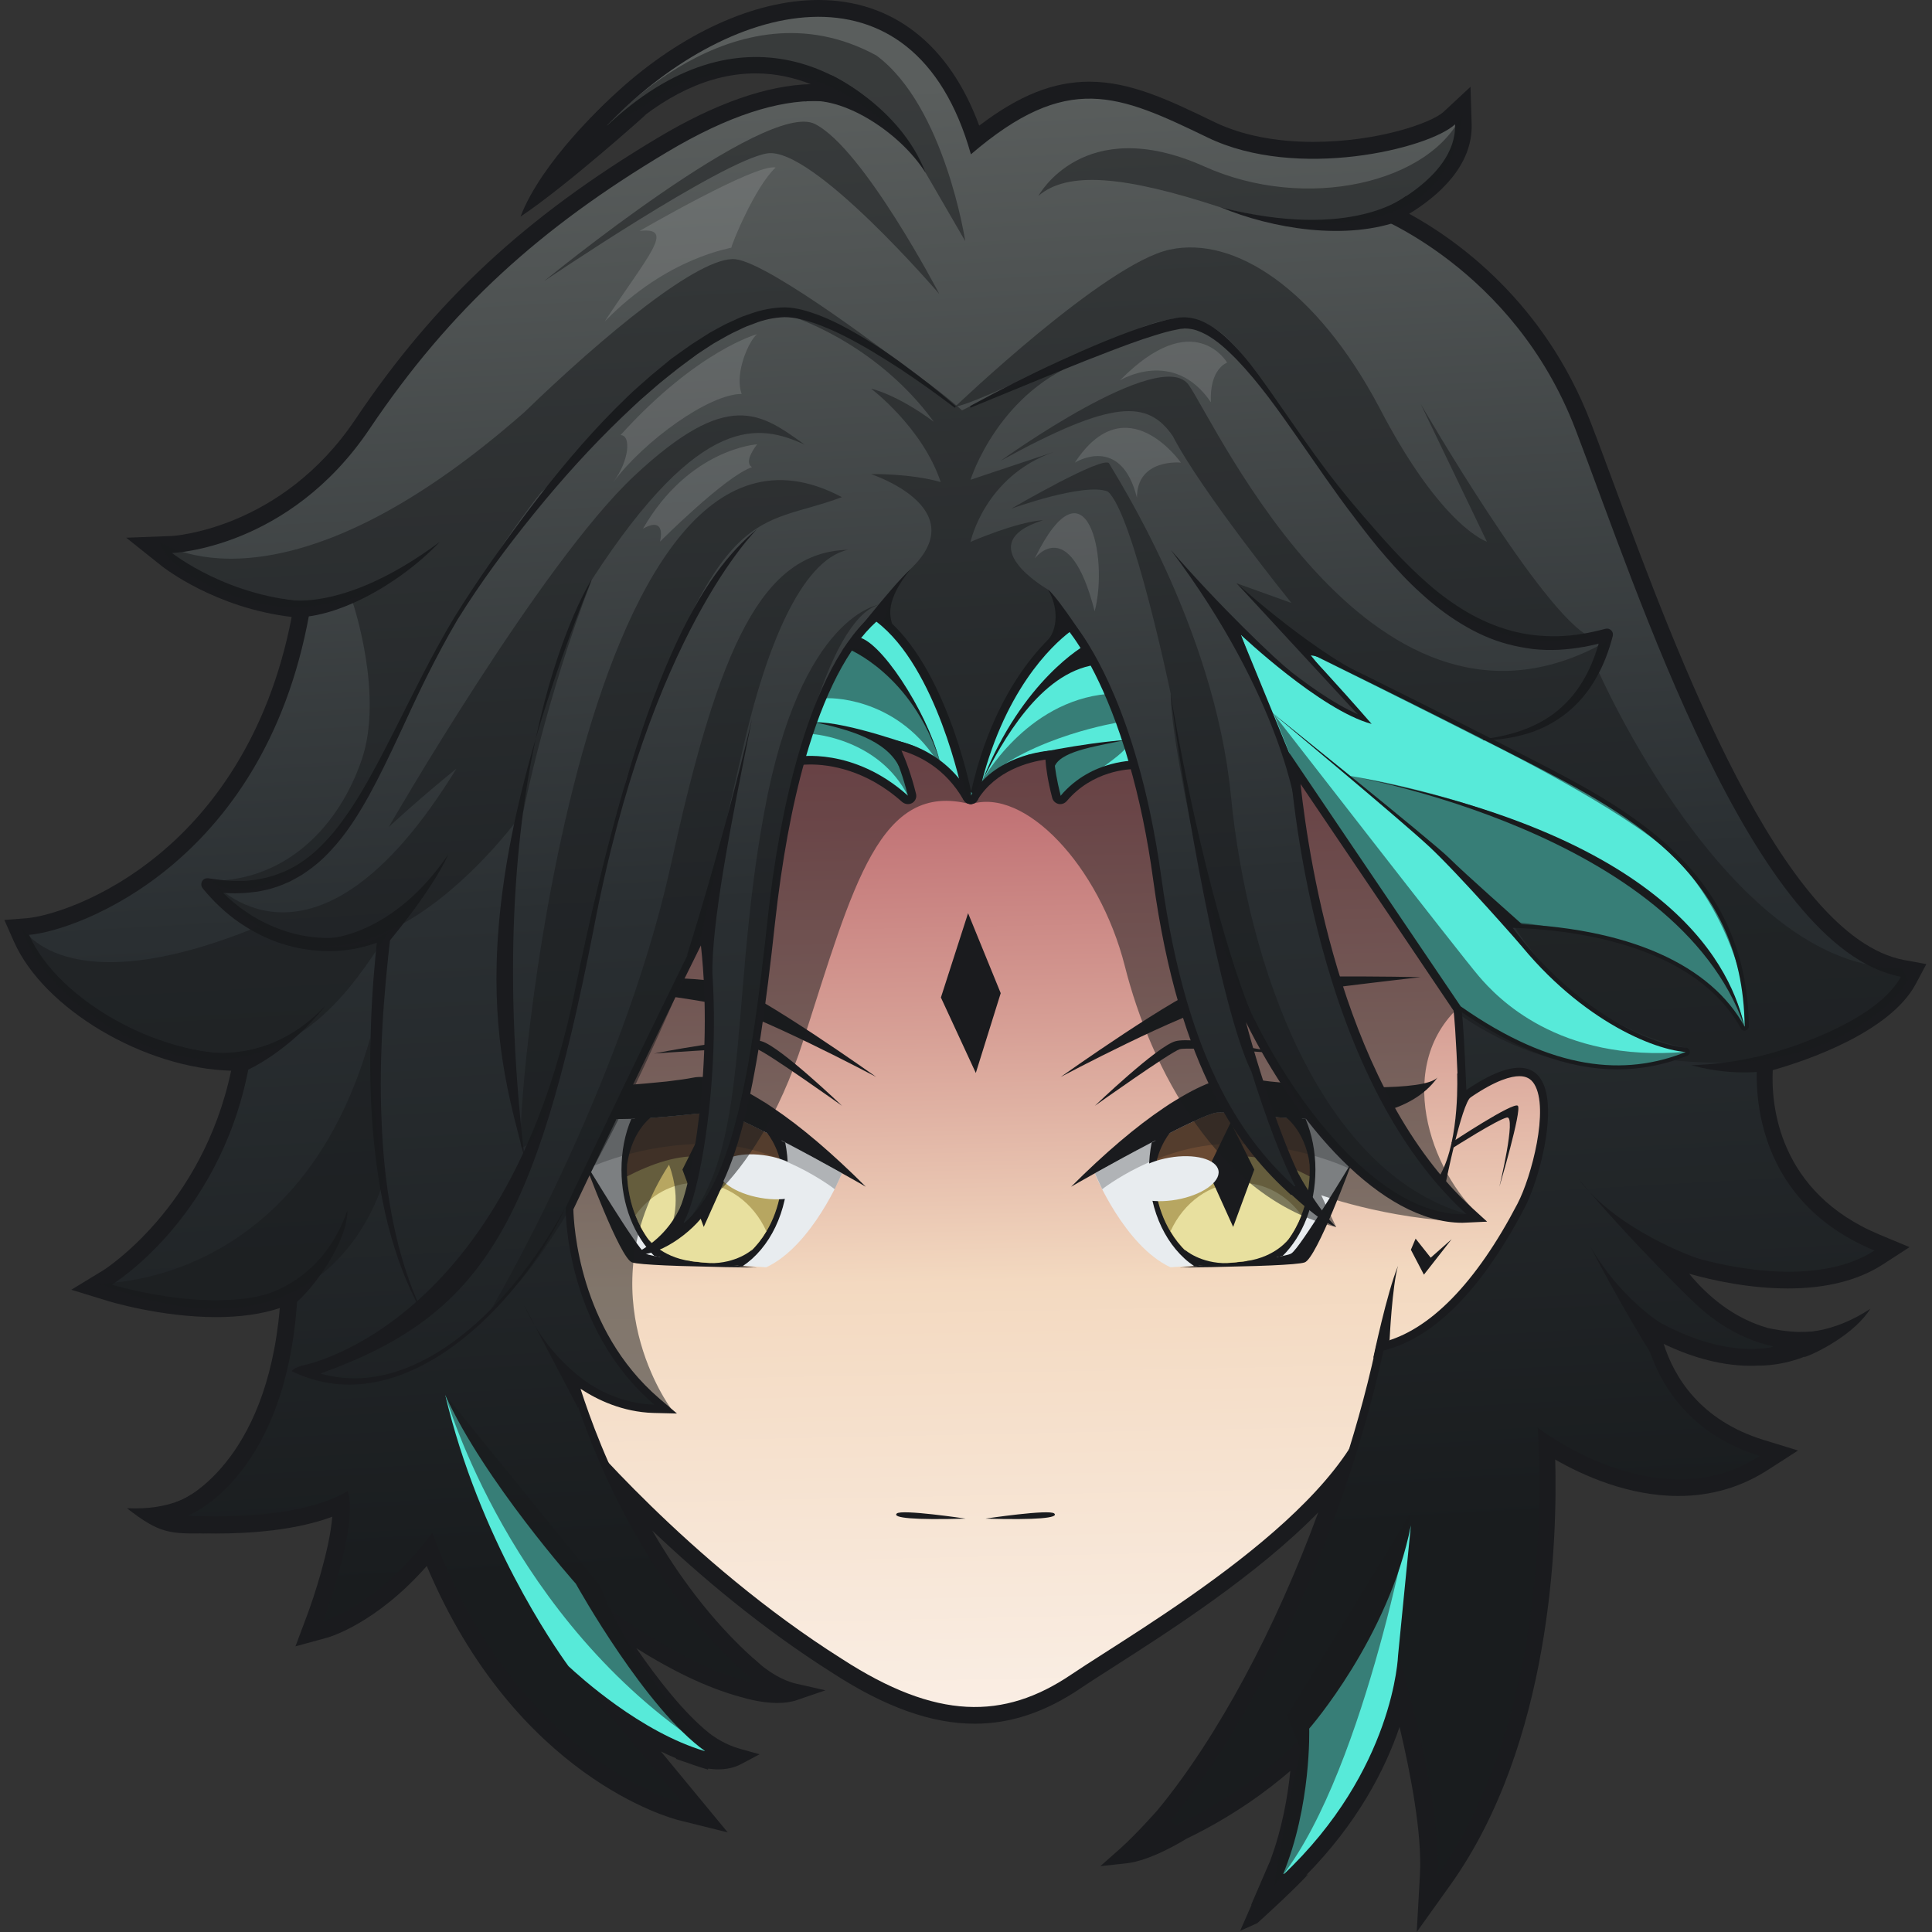 <?xml version="1.0" encoding="utf-8"?>
<!-- Generator: Adobe Illustrator 25.2.1, SVG Export Plug-In . SVG Version: 6.00 Build 0)  -->
<svg version="1.1" id="Слой_1" xmlns="http://www.w3.org/2000/svg" xmlns:xlink="http://www.w3.org/1999/xlink" x="0px" y="0px"
	 viewBox="0 0 1024 1024" style="enable-background:new 0 0 1024 1024;" xml:space="preserve">
<rect x="0" y="0" width="1024" height="1024" fill="#333333" stroke="none"/>
<style type="text/css">
	.st0{fill:#1A1B1E;}
	.st1{fill:url(#SVGID_1_);}
	.st2{fill:#E8ECEF;}
	.st3{fill:#6A4A33;}
	.st4{fill:#B7A661;}
	.st5{fill:#E8E09F;}
	.st6{opacity:0.27;fill:#1A1B1E;}
	.st7{opacity:0.52;fill:#1A1B1E;}
	.st8{fill:#57EAD9;}
	.st9{fill:url(#SVGID_2_);}
	.st10{opacity:0.13;fill:#FFFFFF;}
</style>
<g>
	<path class="st0" d="M1015.3,521.7l5.7-10.7l-11.9-2.2c-64.9-12.3-120.4-162.3-153.6-251.9c-4.4-11.8-8.5-23-12.3-32.8
		c-24.6-64.1-71.2-97.1-96.3-110.8C762,104.1,780.8,88,780,65.5L779.4,46l-14.3,13.3c-6.1,5.7-34.5,15.9-69.2,15.9
		c-19.9,0-37.9-3.6-52-10.4c-23.8-11.5-44.4-21.5-66.5-21.5c-19.1,0-37.2,7.2-58.4,23.3C503.2,23.6,473.1,0,433.8,0
		c-33.9,0-72.5,17.7-106,48.1l0,0c0,0-0.1,0.1-0.1,0.1c-4.7,4.2-9.3,8.7-13.7,13.5l-3,3.2l0.2,0.2c-6.3,6.9-13.4,15.3-19.5,24l6.4,6
		c8.3-6.5,19.6-14.6,24.9-18.4l0.4,0.4l2.9-2.8l1.5-1l0-0.4c23.9-22.5,48.4-34,72.7-34c11,0,20.8,2.4,29.2,5.7
		c-23.1,0.6-50.4,10.1-81,28.4c-70.3,42-118.3,86.6-160.3,149.2c-39.4,58.7-97.1,61.9-97.6,61.9L66.9,285l18.8,15
		c1.2,0.9,28.2,22.2,68.9,27c-12.6,65.5-44.3,103.9-68.9,124.6c-31.5,26.5-61.9,34.2-70.9,35l-12.5,1l5.1,11.5
		c15.9,35.8,69.2,67.2,115.1,68.4C107.2,640.1,55.2,673,54.7,673.3l-16.9,10.3l18.9,5.8c1.2,0.4,28.6,8.7,57.8,8.7
		c12.8,0,24.2-1.6,33.8-4.8c-7.1,82.7-51.8,101.6-52.2,101.8l-3.3,1.3l2.2,15.6l3.6,0.3c0.1,0,6.2,0.5,15.7,0.5
		c17.9,0,42.3-1.6,61.8-8.9c-1.3,17.1-9.8,42.9-13.4,52.4l-6.1,16.3l16.8-4.6c1.1-0.3,25.9-7.4,52.8-38
		C273.4,942.1,356,963.8,359.6,964.7l26.1,6.5l-35.4-42.9c2.8,1.4,5.5,2.6,8.2,3.7l-0.4,0.2l7.9,2.7c0.3,0.1,0.5,0.2,0.8,0.3
		l0.8,0.3c0.5,0.2,1.3,0.4,2.2,0.7c0.6,0.2,1.2,0.4,1.8,0.6l3.6,1.1l0.2-0.5c1.6,0.2,3.3,0.4,5.1,0.4c4.6,0,8.8-0.9,12.3-2.8
		l9.8-5.2l-10.7-3c-7.1-2-12.9-5.8-16-8.2c-13.4-10.7-27.6-29-38.6-45c16.8,10.6,36.6,20.9,55.9,26l0.1,0c0.4,0.1,9.3,3,18.7,3
		c4,0,7.5-0.5,10.6-1.6l14.9-5.1l-15.4-3.5c-7.7-1.7-14.5-6.6-17.4-8.8c-0.6-0.5-1.2-1-1.8-1.5l-3.7-3.3l0,0.1
		c-22.4-20.1-40-44.4-53.5-67.7c24.9,23.7,58.1,51.9,95.7,75.6c27.9,18.1,52.5,26.8,75.2,26.8c19,0,37.3-6.1,55.9-18.6
		c4.7-3.2,11-7.2,17.7-11.5c29.7-19,75.8-48.5,108.5-81.9c-22.6,61.6-53.2,119-85.1,157.7c-1.4,1.6-11.5,13-20,20.6l-10.4,9.2
		l13.8-1.5c13-1.4,30-11.9,31.6-12.9c25.1-12.1,43.5-25.9,55.3-36.1c-1.3,13.1-4.3,30.7-10.7,47.7l-10,23.2l7.1,5
		c5.3-4.9,9.6-8.8,12.7-11.7l0.1,0.1l2.6-2.5c1.2-1.1,2.3-2.2,3.4-3.3c0.5-0.5,0.8-0.7,0.8-0.8l1.5-1.5c0,0,0.1-0.1,0.1-0.1l0.5-0.5
		l0,0c27.5-27.9,42.1-56.2,49.8-78.9c5.7,24,12,56.3,10.8,78.2l-1.7,30.5l17.8-24.9c53.7-75.2,56.8-183.2,55.6-225.5
		c15,8.6,38.9,19.3,65.3,19.3c17.3,0,33.3-4.7,47.4-13.8l16-10.3l-18.2-5.6c-33.8-10.4-47.5-33.5-53-50.9
		c11.6,5.6,28.3,11.6,46,11.6c1.3,0,2.5,0,3.7-0.1c0.2,0,0.6,0,1.2,0c4.4,0,19.9-0.8,34.8-10.4l-3.2-8.1c-2.7,0.5-5.6,0.7-8.9,0.7
		c-8.5,0-16.4-1.7-18.3-2.1c-18.3-5.2-32.1-17-41.8-28.8c12.8,3.6,32,7.8,52.4,7.8c20.3,0,37.2-4.3,50.2-12.7l14.2-9.2l-15.6-6.5
		c-54.3-22.5-57.8-69.3-56.9-87.3C957.4,562.2,1001.5,547.2,1015.3,521.7z"/>
	<path class="st0" d="M516.7,909.2c-21.8,0-45.6-8.5-72.8-26.1c-81.2-51.2-141.7-123.8-142.4-124.5l-0.7-0.9l-22.7-122.1l-36.2-48.5
		l18.6-98l102.8-125.6l158.7-39l151.6,15.4L780,418.6l71.2,97.8l-0.3,1.8c-1.1,7-27.6,171.7-119.3,224.2
		c-13,53.9-97.8,108.2-143.6,137.5c-7,4.5-13.1,8.4-17.8,11.5C552.3,903.4,534.9,909.2,516.7,909.2
		C516.7,909.2,516.7,909.2,516.7,909.2z"/>
	<linearGradient id="SVGID_1_" gradientUnits="userSpaceOnUse" x1="553.816" y1="905.53" x2="542.958" y2="377.572">
		<stop  offset="0" style="stop-color:#FAEEE4"/>
		<stop  offset="0.43" style="stop-color:#F3D9C0"/>
		<stop  offset="0.68" style="stop-color:#D7A096"/>
		<stop  offset="0.892" style="stop-color:#C27577"/>
		<stop  offset="1" style="stop-color:#BA656B"/>
	</linearGradient>
	<path class="st1" d="M305,755.7c0,0,59.8,72.2,141.3,123.6c50,32.4,85.7,32.4,121.4,8.3c35.7-24.1,147.3-87.3,159.9-148.2
		c92.3-50.9,118.8-222,118.8-222l-69.7-95.8L672,344.2L522.3,329l-156.5,38.5L264.7,491.1l-18.1,95l35.7,47.7L305,755.7z"/>
	<g>
		<g>
			<path class="st2" d="M580.2,621.9c0,0,15.7,38.4,40.2,49.8c19-1.2,66.7-5.1,66.7-5.1l14.1-19.8l15.6-31.6l10-29.2l-79-8.3
				L580.2,621.9z"/>
			<path class="st0" d="M761.9,571.1c-14,19.5-43.6,22.7-69.9,21.9c-1.2,0-2.3-0.1-3.4-0.1c-20.9-0.9-39.1-4.1-44.3-3.1
				c-4.6,0.9-17,6.9-30.4,13.9c-1.2,0.6-2.3,1.2-3.5,1.8c-20.2,10.6-41.6,22.8-42.7,23.5c17.7-17.7,34.5-32,49.3-41.9
				c2.2-1.5,4.3-2.9,6.4-4.1c15.1-9.3,27.5-13.6,36-11.8c3,0.6,7.8,1.3,13.8,2c2,0.2,4,0.4,6.2,0.6
				C708.4,576.7,754.9,578.5,761.9,571.1z"/>
			<path class="st0" d="M716.9,615.2c-0.6,1.6-19,51.7-25.4,53.9c-2,0.7-9,1.2-17.7,1.6c-2.6,0.1-5.3,0.2-8.1,0.3
				c-8,0.2-16.6,0.4-23.7,0.6c-3,0-5.7,0.1-8.1,0.1c-5.2,0.1-8.6,0.1-8.6,0.1s3-0.2,7.7-0.7c1.9-0.2,4.1-0.4,6.4-0.6
				c10.3-0.9,24-2.3,33.7-3.7c2.6-0.4,4.8-0.8,6.7-1.1c2.4-0.5,4-0.9,4.7-1.4C689.2,661.3,716.1,616.6,716.9,615.2z"/>
			<path class="st0" d="M680,558.4c0,0-49.9-3.7-54.7-2.3c-4.8,1.4-45,30-45,30s32.8-31.4,42.6-34.2C632.7,549,680,558.4,680,558.4z
				"/>
			<path class="st0" d="M753,517.9c0,0-81.3,9.2-103.6,13.8s-87.2,39.1-87.2,39.1s62.3-44.3,80-49.6S753,517.9,753,517.9z"/>
			<path class="st0" d="M697.2,620c0,18.6-6.8,35.2-17.4,45.7c-1.8,0.4-4.1,0.8-6.7,1.1c-9.7,1.4-23.4,2.8-33.7,3.7
				c-2.4,0.2-4.5,0.4-6.4,0.6c-14.3-9.5-24-28.8-24-51.1c0-5,0.5-9.8,1.4-14.4c1.2-0.6,2.3-1.2,3.5-1.8c13.4-7,25.8-13,30.4-13.9
				c0.8-0.2,1.9-0.2,3.2-0.2c3.3,0,8.1,0.5,14,1.1c7.6,0.8,17,1.7,27.1,2.2c1.1,0,2.3,0.1,3.4,0.1C695.3,601,697.2,610.2,697.2,620z
				"/>
			<path class="st3" d="M694.2,620c0,1.2,0,2.4-0.1,3.5c-0.9,18.6-9.2,34.7-21,43.3c-9.7,1.4-23.4,2.8-33.7,3.7
				c-13.2-6.1-23.3-20.6-26.5-38.6c-0.7-3.8-1-7.8-1-11.9c0-5.7,0.7-11.1,1.9-16.2c13.4-7,25.8-13,30.4-13.9
				c0.8-0.2,1.9-0.2,3.2-0.2c3.3,0,8.1,0.5,14,1.1c7.6,0.8,17,1.7,27.1,2.2C692.2,600.8,694.2,610.1,694.2,620z"/>
			<path class="st4" d="M694.1,623.5c-0.4,7.4-1.9,14.4-4.4,20.7c-3.7,9.5-9.5,17.4-16.7,22.7c-9.7,1.4-23.4,2.8-33.7,3.7
				c-7.6-3.5-14.2-9.8-19-17.9c-3.6-6-6.2-13-7.5-20.7c10.1-7.8,24.9-17,40.1-18.8C666.4,611.4,681.8,617.1,694.1,623.5z"/>
			<path class="st5" d="M689.8,644.1c-3.7,9.5-9.5,17.4-16.7,22.7c-9.7,1.4-23.4,2.8-33.7,3.7c-7.6-3.5-14.2-9.8-19-17.9
				c6.9-15.2,20.9-25.7,37.1-25.7C670.6,626.9,682.2,633.6,689.8,644.1z"/>
			<polygon class="st0" points="652.3,594.9 640,620.2 653.6,650.3 664.8,619.9 			"/>
			<path class="st0" d="M620,600.5c0,0-9.3,11.2-7.7,26.4c-3.3-5.8,0.7-25.8,0.7-25.8L620,600.5z"/>
			<path class="st0" d="M680,591c0,0,11.5,6.9,14.2,26.2c1.1-7.6-2.8-23.6-5-25.7C687,589.5,680,591,680,591z"/>
			<path class="st0" d="M628,662.4c0,0,8.2,7.4,22.6,7.1c12.8-0.6-8.8,2-13.9,1.3C631.5,670,628,662.4,628,662.4z"/>
			<path class="st0" d="M683.2,656.5c0,0-6.7,9.6-22.5,11.9c4.8,2.2,15.3-1.3,15.3-1.3L683.2,656.5z"/>
			
				<ellipse transform="matrix(0.985 -0.174 0.174 0.985 -99.393 118.068)" class="st2" cx="621.7" cy="624.2" rx="24.6" ry="11.3"/>
			<path class="st6" d="M584.2,630.3c0,0,29.8-23.5,66.7-24c36.8-0.5,64.5,13.2,64.5,13.2l10.4-30l-80.6-3.5l-64.9,35.9L584.2,630.3
				z"/>
		</g>
		<g>
			<path class="st2" d="M446.3,621.9c0,0-15.7,38.4-40.2,49.8c-19-1.2-66.7-5.1-66.7-5.1l-14.1-19.8l-15.6-31.6l-10-29.2l79-8.3
				L446.3,621.9z"/>
			<path class="st0" d="M264.7,571.1c14,19.5,43.6,22.7,69.9,21.9c1.2,0,2.3-0.1,3.4-0.1c20.9-0.9,39.1-4.1,44.3-3.1
				c4.6,0.9,17,6.9,30.4,13.9c1.2,0.6,2.3,1.2,3.5,1.8c20.2,10.6,41.6,22.8,42.7,23.5c-17.7-17.7-34.5-32-49.3-41.9
				c-2.2-1.5-4.3-2.9-6.4-4.1c-15.1-9.3-27.5-13.6-36-11.8c-3,0.6-7.8,1.3-13.8,2c-2,0.2-4,0.4-6.2,0.6
				C318.2,576.7,271.6,578.5,264.7,571.1z"/>
			<path class="st0" d="M309.6,615.2c0.6,1.6,19,51.7,25.4,53.9c2,0.7,9,1.2,17.7,1.6c2.6,0.1,5.3,0.2,8.1,0.3
				c8,0.2,16.6,0.4,23.7,0.6c3,0,5.7,0.1,8.1,0.1c5.2,0.1,8.6,0.1,8.6,0.1s-3-0.2-7.7-0.7c-1.9-0.2-4.1-0.4-6.4-0.6
				c-10.3-0.9-24-2.3-33.7-3.7c-2.6-0.4-4.8-0.8-6.7-1.1c-2.4-0.5-4-0.9-4.7-1.4C337.3,661.3,310.5,616.6,309.6,615.2z"/>
			<path class="st0" d="M346.6,558.4c0,0,49.9-3.7,54.7-2.3c4.8,1.4,45,30,45,30s-32.8-31.4-42.6-34.2
				C393.9,549,346.6,558.4,346.6,558.4z"/>
			<path class="st0" d="M273.6,517.9c0,0,81.3,9.2,103.6,13.8c22.3,4.6,87.2,39.1,87.2,39.1s-62.3-44.3-80-49.6
				C366.7,515.9,273.6,517.9,273.6,517.9z"/>
			<path class="st0" d="M329.4,620c0,18.6,6.8,35.2,17.4,45.7c1.8,0.4,4.1,0.8,6.7,1.1c9.7,1.4,23.4,2.8,33.7,3.7
				c2.4,0.2,4.5,0.4,6.4,0.6c14.3-9.5,24-28.8,24-51.1c0-5-0.5-9.8-1.4-14.4c-1.2-0.6-2.3-1.2-3.5-1.8c-13.4-7-25.8-13-30.4-13.9
				c-0.8-0.2-1.9-0.2-3.2-0.2c-3.3,0-8.1,0.5-14,1.1c-7.6,0.8-17,1.7-27.1,2.2c-1.1,0-2.3,0.1-3.4,0.1
				C331.2,601,329.4,610.2,329.4,620z"/>
			<path class="st3" d="M332.3,620c0,1.2,0,2.4,0.1,3.5c0.9,18.6,9.2,34.7,21,43.3c9.7,1.4,23.4,2.8,33.7,3.7
				c13.2-6.1,23.3-20.6,26.5-38.6c0.7-3.8,1-7.8,1-11.9c0-5.7-0.7-11.1-1.9-16.2c-13.4-7-25.8-13-30.4-13.9
				c-0.8-0.2-1.9-0.2-3.2-0.2c-3.3,0-8.1,0.5-14,1.1c-7.6,0.8-17,1.7-27.1,2.2C334.4,600.8,332.3,610.1,332.3,620z"/>
			<path class="st4" d="M332.4,623.5c0.4,7.4,1.9,14.4,4.4,20.7c3.7,9.5,9.5,17.4,16.7,22.7c9.7,1.4,23.4,2.8,33.7,3.7
				c7.6-3.5,14.2-9.8,19-17.9c3.6-6,6.2-13,7.5-20.7c-10.1-7.8-24.9-17-40.1-18.8C360.1,611.4,344.8,617.1,332.4,623.5z"/>
			<path class="st5" d="M336.8,644.1c3.7,9.5,9.5,17.4,16.7,22.7c9.7,1.4,23.4,2.8,33.7,3.7c7.6-3.5,14.2-9.8,19-17.9
				c-6.9-15.2-20.9-25.7-37.1-25.7C356,626.9,344.4,633.6,336.8,644.1z"/>
			<polygon class="st0" points="374.2,594.9 386.5,620.2 373,650.3 361.7,619.9 			"/>
			<path class="st0" d="M406.6,600.5c0,0,9.3,11.2,7.7,26.4c3.3-5.8-0.7-25.8-0.7-25.8L406.6,600.5z"/>
			<path class="st0" d="M346.6,591c0,0-11.5,6.9-14.2,26.2c-1.1-7.6,2.8-23.6,5-25.7C339.5,589.5,346.6,591,346.6,591z"/>
			<path class="st0" d="M398.6,662.4c0,0-8.2,7.4-22.6,7.1c-12.8-0.6,8.8,2,13.9,1.3S398.6,662.4,398.6,662.4z"/>
			<path class="st0" d="M343.4,656.5c0,0,6.7,9.6,22.5,11.9c-4.8,2.2-15.3-1.3-15.3-1.3L343.4,656.5z"/>
			
				<ellipse transform="matrix(0.174 -0.985 0.985 0.174 -280.398 913.955)" class="st2" cx="404.9" cy="624.2" rx="11.3" ry="24.6"/>
			<path class="st6" d="M442.4,630.3c0,0-29.8-23.5-66.7-24c-36.8-0.5-64.5,13.2-64.5,13.2l-10.4-30l80.6-3.5l64.9,35.9L442.4,630.3
				z"/>
		</g>
		<path class="st0" d="M511.8,804.9c0,0-34.1-5.1-36.5-2.7C472.9,804.5,484.3,805.7,511.8,804.9z"/>
		<path class="st0" d="M522.3,804.9c0,0,34.1-5.1,36.5-2.7C561.2,804.5,549.8,805.7,522.3,804.9z"/>
	</g>
	<path class="st7" d="M355.6,746.5c0,0-45.4-60.8-1-129.2c7.3,19.6,1,33.1,1,33.1s43.7-16.5,70.2-99s40.4-137.9,88.7-125.1
		c28.3-9.3,68.1,32.2,81.7,85.8c13.5,53.6,49.3,123.1,112,138.3c-7.9-16.9-7.9-16.9-7.9-16.9s42.2,15.2,87.7,14
		c-27.9-21.8-49.9-79.6-15.7-112.8c-27-43.9-92.6-159.2-92.6-159.2l-148.4-2.5l-132.7,8l-80.4,37.8l-61,88.4l-2.7,63.6L305,716.6
		L355.6,746.5z"/>
	<path class="st0" d="M514.6,426.2c-1.6,0-3.1-0.8-3.9-2.2c-9.7-17-23.9-23.6-32.9-26.2c2.3,5.2,5.2,12.8,7.7,22.9
		c0.5,1.9-0.3,3.9-2,4.9c-0.7,0.4-1.5,0.6-2.3,0.6c-1.1,0-2.1-0.4-3-1.1c-19.3-17.3-38.8-19.9-48.7-19.9c-3.8,0-6.1,0.4-6.1,0.4
		c-0.3,0-0.5,0.1-0.8,0.1c-1.2,0-2.5-0.5-3.3-1.5c-1-1.1-1.4-2.7-1-4.2c11.1-38.8,25.6-65.5,43.2-79.4c0.8-0.6,1.8-1,2.8-1
		c0.9,0,1.7,0.2,2.4,0.7c37.6,24.9,52,97.8,52.1,98.5c0.1,0.3,0.1,0.6,0.1,0.8l0,2.1c0,2-1.4,3.8-3.3,4.3
		C515.3,426.1,514.9,426.2,514.6,426.2z"/>
	<path class="st8" d="M469.7,391.7c0,0,6.5,10,11.5,30c-29-26-58.6-20.6-58.6-20.6c10.2-35.7,24.1-63.2,41.7-77.2
		c35.6,23.5,49.8,93.5,50.2,95.7c0,0.7,0,1.4,0,2.1C498.4,393.2,469.7,391.7,469.7,391.7z"/>
	<path class="st0" d="M514.6,426.2c-0.4,0-0.8-0.1-1.3-0.2c-1.9-0.6-3.2-2.4-3.2-4.4c0-0.6,0-1.3,0-2c0-0.3,0-0.7,0.1-1
		c15.8-69.8,53.6-92.6,55.2-93.5c0.7-0.4,1.5-0.6,2.2-0.6c1.2,0,2.4,0.5,3.2,1.4c0.8,0.9,20.4,22,35.9,76c0.4,1.4,0.1,2.8-0.8,4
		c-0.8,1.1-2.1,1.7-3.5,1.7c-0.1,0-0.5,0-0.5,0c-3.7,0-22.8,0.8-36.5,17c-0.9,1-2.1,1.6-3.4,1.6c-0.3,0-0.7,0-1-0.1
		c-1.6-0.4-2.9-1.6-3.3-3.2c-2.5-9.5-3.3-16.1-3.6-20.3c-8.4,1.2-26.3,5.6-36,21.4C517.5,425.4,516.1,426.2,514.6,426.2z"/>
	<path class="st8" d="M602.6,403.1c0,0-23.9-0.9-40.4,18.6c-4.4-17-3.4-24-3.4-24s-29.9,0.5-44.2,24c0-0.7,0-1.4,0-2.1
		c15.6-68.7,53.1-90.6,53.1-90.6S587.1,349.5,602.6,403.1z"/>
	<path class="st0" d="M757.5,993.7c1.5-27.6-8.4-70.6-15-95.5c-5.4,23.1-20.1,62-59.4,99l-7.1-4.9c10-24,12.8-50.1,13.6-64.6
		c-11.6,11.3-35.5,31.5-72.2,47.5l-5.1-7c49.1-56.3,96-158.1,116.8-253.3l0.6-2.7l2.7-0.7c25.2-6.1,50-31.5,71.9-73.5
		c7.5-14.4,16.9-50.4,8.9-63.4c-1.8-2.9-4.3-4.2-7.9-4.2c-4.2,0-12.1,1.9-25.5,11l-6.6,4.5l-0.3-8c-1.3-31.6-2.2-40.2-2.5-42.4
		l-81.1-120c4.8,44,23.6,163.1,91,224.8l7.9,7.2l-10.7,0.5c-0.8,0-1.6,0.1-2.4,0.1c-43.4,0-88.5-53.2-114.7-106.3
		c9.2,34.7,22.3,70.7,30.8,86.2l-6.9,5.4c-26.7-24.1-59.1-64.9-73.1-167.2c-3-22.1-7.3-42.9-12.8-61.8
		c-11.7-40.7-25.9-62.1-31.5-69.4c-9,6.9-35.6,31.2-48,85.6l-0.3,1.3l-0.9,0.9l-3.1-3.1h-4.5h4.4l-3,3.2l-1.1-1l-0.3-1.5
		c-0.1-0.7-13.5-66.6-45.6-90.9c-14.8,13.3-27.8,38.3-37.7,72.8c-7.1,24.8-12.4,54-16,86.6c-9.5,88.1-20.2,143-46.6,163.2l-6.5-5.8
		c9.5-15.7,20.5-84.6,13.8-145.2c-25.5,51.3-63.1,130.4-67.6,139.9c0.2,7.9,2.9,63.5,45.4,100.1l9.5,8.1l-12.5-0.3
		c-16.4-0.5-29.8-7-38.6-12.8c9.7,30.3,38.2,105.4,96.3,152.7l-3.7,7.8c-28.7-5.8-59.7-25.4-79-39.3c13.2,21,35.2,52.9,55.3,67.2
		l-3.8,7.9c-14.9-4.4-29.5-12.3-41.8-20.5l42.6,51.7l-13.1-3.3c-3.6-0.9-87.3-23-133.2-138.9c-27.8,34.3-54.1,41.9-55.3,42.2
		l-8.4,2.3l3.1-8.2c4.6-12.1,14.8-43.9,13.8-60.7c-19.4,9.1-46.4,11.1-66.4,11.1c-9.1,0-15.1-0.4-15.4-0.5l-1.2-8.6
		c0.5-0.2,50.3-20.2,55.6-112.6c-10.4,4.7-23.3,7.1-38.7,7.1c-28.6,0-55.4-8.1-56.5-8.5l-9.5-2.9l8.5-5.1
		c0.6-0.3,56.6-35.4,70.8-114.1c-0.9,0-1.8,0-2.7,0c-45,0-98.1-30.7-113.7-65.8l-2.5-5.7l6.2-0.5c9.4-0.8,41-8.7,73.4-36
		c26-21.9,59.1-62.4,71.3-131.9c-42-3.5-70.1-25.6-71.4-26.6l-9.4-7.5l12-0.4c0.6,0,60.1-2.8,101.2-63.9
		c41.7-62,89.2-106.3,158.9-147.9C382,58.5,409.2,49.1,432,49.1c7,0,13.6,0.9,19.9,2.6c-13.7-9.8-31.3-17.1-51.3-17.1
		c-26,0-51.9,12.2-77.1,36.3l-6.3-6.2C352.8,27,396.4,4.4,433.8,4.4c39.2,0,68.5,24.6,83,69.6c22.4-18.1,41.2-26.3,60.5-26.3
		c21,0,41.2,9.7,64.5,21c14.7,7.1,33.3,10.8,53.9,10.8c34.7,0,64.7-10.1,72.2-17.1l7.1-6.6l0.3,9.7c0.8,24.1-24,40.6-37.9,47.9
		c21.4,10.5,74.7,42.5,101.5,112.2c3.7,9.7,7.9,20.9,12.2,32.7c33.5,90.5,89.5,242,156.9,254.7l6,1.1l-2.9,5.3
		c-13.9,25.9-62.8,40.7-75.6,44.2c-1.1,13.4-2,69.4,59.4,94.9l7.8,3.2l-7.1,4.6c-12.3,7.9-28.3,12-47.8,12c-24.3,0-49-6.3-64-11.8
		c10.9,16.6,29.5,37,57.5,42.8l0,8.7c-4.3,0.9-8.7,1.3-13.3,1.3c-21.8,0-42-9.6-52.8-15.8c3.2,16.3,15,50.3,58.5,63.7l9.1,2.8
		l-8,5.2c-13.4,8.7-28.6,13.1-45,13.1c-30.2,0-57.3-14.7-70-22.9c1.6,33.9,2.4,151.3-54.5,231l-8.9,12.4L757.5,993.7z"/>
	<linearGradient id="SVGID_2_" gradientUnits="userSpaceOnUse" x1="484.643" y1="27.976" x2="529.233" y2="824.439">
		<stop  offset="2.192488e-02" style="stop-color:#5A5E5D"/>
		<stop  offset="0.557" style="stop-color:#2A2F32"/>
		<stop  offset="1" style="stop-color:#191C1E"/>
	</linearGradient>
	<path class="st9" d="M931.7,560.3c0,0-11,72.4,61.8,102.5C953,689,879,661.9,873.2,656.9c3,5.6,24.3,47.9,67.5,56.9
		c-34.9,7-70.8-18.9-70.8-18.9s2,58,62.8,76.8C878.8,806.6,815,756.7,815,756.7s12.4,145.6-53.1,237.3
		c2.3-41.9-20.6-116.6-20.6-116.6S739.4,938.2,680,994c15.4-36.9,14.1-77.8,14.1-77.8l0,0c-0.8,1-26.7,32.2-78.6,54.8
		c47-53.8,95.8-154.5,117.8-255.2c36.9-9,62.8-52.8,74.8-75.7c12-23,30.9-104.2-30.9-62.4c-2-48.3-3-44.3-3-44.3l-91-134.6
		c0,0,8.2,166.4,94,244.7c-56.8,2.6-117.6-95.2-131.6-154c3.8,42.1,28.1,115.9,41.7,140.5c-26-23.5-57.9-63.8-71.7-164.5
		c-3.4-24.5-7.9-45.2-12.9-62.4c-15.4-53.6-34.9-74.2-34.9-74.2s-37.5,21.9-53.1,90.6c0,0,0,0,0,0.1c0,0,0,0,0,0
		c-0.4-2.2-14.6-72.1-50.2-95.7c-17.6,13.9-31.5,41.4-41.7,77.2c-7.3,25.6-12.7,55.3-16.1,87.4c-8.3,76.8-18.2,139.8-44.8,160.2
		c10.6-17.6,23.1-96.7,12.4-162.3c-26.7,53-74.5,153.7-74.5,153.7s-0.8,63.3,47,104.4c-28-0.8-47-20.7-47-20.7
		s25.9,106.7,101.7,168.5c-44.1-8.9-94.1-51.5-95.6-52.8c0,0,0,0,0,0c1.1,2,36.9,66.2,68.5,88.7c-34.4-10.1-67-40-72.5-45.1
		c-0.3-0.2-0.5-0.4-0.6-0.6l1.7,2c0.2,0.3,0.3,0.4,0.3,0.4l58.7,71.1c0,0-88.1-21.9-132.9-143.6c-28.9,38.9-57.8,46.9-57.8,46.9
		s18.9-50.3,13-69c-28.9,17.2-84.7,13-84.7,13S155,782.6,158,678.9c-33.9,21.9-98.7,2-98.7,2s60.8-36.9,73.8-122.6
		c-44.9,4-101.7-26.9-117.7-62.8c24.9-2,127.6-37.9,149.6-176.5c-43.9-2-73.8-25.9-73.8-25.9s61.8-2,104.7-65.8
		c42.9-63.8,90.7-106.7,157.5-146.6c66.8-39.9,103.7-29.9,125.6-7.9c-21.9-31.9-85.7-74.8-158.5-5c63.8-67.8,163.8-93.7,194.1,14
		c51.2-43.9,78.1-31.8,125.5-8.9c47.4,22.9,117.2,5.9,131.1-7c1,29.9-44.2,47.9-44.2,47.9s75.1,27.9,108,113.7
		c32.9,85.7,93.7,275.3,172.5,290.2C992.5,545.3,931.7,560.3,931.7,560.3z"/>
	<path class="st0" d="M857.3,566.8c-26.4,0-54-10.4-84.4-31.6c-0.2-0.2-0.4-0.4-0.6-0.6l-91-134.6c-0.1-0.1-0.2-0.3-0.2-0.4
		l-25.6-62.4c-0.4-1-0.1-2.1,0.8-2.7c0.4-0.3,0.8-0.4,1.3-0.4c0.6,0,1.1,0.2,1.5,0.6c0.4,0.4,34.7,32.6,60.6,43.9
		c-16.5-18.8-28.9-31.8-29-32c-0.7-0.8-0.8-2-0.2-2.8c0.4-0.6,1.1-0.9,1.8-0.9c0.3,0,0.7,0.1,1,0.2c0.6,0.3,61.5,30,113.8,56.9
		l3.9,2c51.3,26.4,115.1,59.2,115.9,142c0,1-0.7,1.9-1.7,2.2c-0.2,0-0.4,0.1-0.6,0.1c-0.8,0-1.6-0.4-1.9-1.2
		c-17.6-32.2-60.5-51.1-121-53.4c32.6,43.8,72.5,62,91.9,63.6c1,0.1,1.9,0.9,2,1.9c0.2,1-0.4,2-1.4,2.4
		C882.2,564.4,869.8,566.8,857.3,566.8z"/>
	<path class="st8" d="M683.2,398.8l-25.6-62.4c0,0,42.4,40.1,69.4,47.3c-19.5-22.4-34.7-38.5-34.7-38.5s60.9,29.7,113.8,56.9
		c52.1,26.9,117.8,58.5,118.6,142.1c-17.6-32.3-60.9-53.1-127.4-54.7c33.7,47.3,76.1,66.5,96.2,68.1
		c-32.1,12.8-70.2,10.2-119.3-24.2C739.5,482.2,683.2,398.8,683.2,398.8z"/>
	<path class="st8" d="M373.8,928.2c-34.4-10.1-67-40-72.5-45.1c-7.8-10.7-47.4-67.9-65.3-143.7c20.5,45.3,69.2,100,69.2,100s0,0,0,0
		C306.4,841.5,342.2,905.7,373.8,928.2z"/>
	<path class="st8" d="M747.8,808.5c-6.8,68.9-6.8,68.9-6.8,68.9s-1.9,60.8-61.2,116.6c15.4-36.9,14.1-77.8,14.1-77.8
		S736,868.1,747.8,808.5z"/>
	<path class="st0" d="M401.3,280.4c0,0-56.8,54.8-86.7,212.3C283.7,650.1,255.5,697.2,169.9,728c47.1,13.7,97.7-29.5,129.7-87.9
		c-22.7,49.4-85,115.7-144.9,86.7c0.8-1.9,5.9-3.1,5.9-3.1c-4.4,0.7,106.3-16.1,143.7-196.7C339.7,353.2,373.3,303.5,401.3,280.4z"
		/>
	<path class="st0" d="M505.9,216c-9.3-7-18.7-13.8-28.4-20.2c-9.7-6.3-19.5-12.4-29.8-17.6c-5.1-2.6-10.4-4.9-15.7-6.8
		c-5.3-1.8-10.9-3.3-16.2-3.3c-5.4,0.2-10.9,1.3-16.1,3.4l-4,1.5c-1.3,0.5-2.6,1.2-3.9,1.8l-3.8,1.8c-1.3,0.6-2.5,1.4-3.7,2
		l-3.7,2.1c-1.3,0.7-2.5,1.4-3.7,2.2l-7.2,4.7l-6.9,5.1c-1.2,0.9-2.3,1.7-3.5,2.6l-3.4,2.7l-6.7,5.4l-6.5,5.7
		c-4.4,3.7-8.5,7.8-12.7,11.7c-16.7,16-32.2,33.2-46.8,51.2c-14.6,18-28.5,36.7-40.7,56.4c-5.9,10-11.3,20.2-16.5,30.6
		c-5.2,10.4-10,21-14.9,31.5c-4.9,10.5-10,21.1-15.6,31.3c-5.7,10.2-12,20.3-20.2,29c-4,4.4-8.6,8.4-13.7,11.8
		c-2.5,1.8-5.2,3.1-7.9,4.6c-2.8,1.2-5.6,2.5-8.5,3.3c-1.5,0.5-2.9,0.9-4.4,1.2c-1.5,0.3-3,0.7-4.5,0.9c-3,0.3-6,0.8-9.1,0.8
		c-6.1,0.3-12.1-0.4-18-1.3l3.1-5.3c5.4,6.4,11.7,12.2,18.6,16.8c6.9,4.7,14.6,8.2,22.6,10.6c16,4.7,33.5,3.8,48.7-3l0,0
		c1.7-0.8,3.8,0,4.6,1.8c0.3,0.6,0.3,1.2,0.3,1.8c-1.9,16.4-3.5,32.7-4.4,49.1c-0.9,16.4-1.2,32.9-0.5,49.3
		c0.6,16.4,2.1,32.8,5.1,49c2.9,16.2,7.3,32.1,13.8,47.3c0.1,0.2,0,0.4-0.2,0.4c-0.2,0.1-0.3,0-0.4-0.2
		c-7.5-14.8-12.7-30.7-16.4-46.9c-3.6-16.2-5.8-32.8-6.9-49.4c-1.1-16.6-1.2-33.2-0.6-49.8c0.5-16.6,1.9-33.2,3.7-49.7l4.9,3.5
		c-8.3,3.8-17.3,6.1-26.5,6.6c-9.1,0.5-18.3-0.6-27-3.1c-8.8-2.5-17-6.6-24.5-11.7c-7.5-5.1-14.1-11.4-19.8-18.4
		c-1.1-1.4-0.9-3.4,0.4-4.6c0.7-0.6,1.7-0.8,2.5-0.7l0.1,0c5.6,0.8,11.2,1.6,16.7,1.4c2.8,0.1,5.5-0.3,8.3-0.6
		c1.4-0.2,2.7-0.5,4.1-0.8c1.4-0.2,2.7-0.6,4-1c2.7-0.7,5.2-1.8,7.8-2.8c2.5-1.3,5-2.4,7.3-4c4.7-3,9-6.6,12.9-10.7
		c3.9-4,7.6-8.5,10.8-13.1c3.4-4.6,6.5-9.5,9.4-14.4c5.9-9.9,11.2-20.2,16.5-30.6c10.5-20.7,20.6-41.8,32.6-61.7
		c12.3-19.8,25.8-38.8,39.8-57.4c14.1-18.6,29-36.6,45.5-53.2c4.2-4.1,8.3-8.3,12.7-12.1l6.6-5.8l6.8-5.6l3.4-2.8
		c1.2-0.9,2.4-1.7,3.6-2.6l7.2-5.1l7.5-4.8c1.2-0.8,2.5-1.6,3.8-2.3l3.9-2.1c2.6-1.5,5.3-2.7,8-3.9c1.4-0.6,2.7-1.3,4.1-1.8l4.3-1.5
		c5.6-2,11.7-3.2,17.9-3.3c6.3,0.1,12.2,2,17.7,4c5.6,2.1,10.9,4.7,16,7.5c10.3,5.7,20.1,12,29.5,19c9.4,6.9,18.6,14.1,27.3,21.8
		c0.1,0.1,0.2,0.3,0,0.5C506.3,216.1,506.1,216.1,505.9,216z"/>
	<path class="st0" d="M514.4,215.1c15.4-8.4,31-16.3,46.9-23.6c15.9-7.3,32-14.2,48.9-19.7c2.1-0.7,4.3-1.2,6.4-1.8
		c2.1-0.6,4.4-1,6.7-1.4c0.6-0.1,1.1-0.2,1.7-0.3l1.9-0.1c1.3-0.1,2.5,0.1,3.7,0.2c2.4,0.4,4.8,1,7,2.1c4.4,2,8.1,4.7,11.5,7.7
		c3.4,3,6.4,6.3,9.3,9.6c5.8,6.7,10.8,13.9,15.9,21.1l15,21.5c5,7.1,10.1,14.2,15.4,21.2c5.3,6.9,10.8,13.7,16.5,20.3
		c11.3,13.2,22.8,26.3,35.8,37.6c6.5,5.7,13.4,10.7,20.7,15c7.3,4.2,15.1,7.6,23.2,9.8c8.1,2.2,16.5,3.1,24.9,2.9
		c8.4-0.2,16.8-1.7,25-3.9l0.1,0c1.7-0.5,3.4,0.5,3.9,2.2c0.1,0.5,0.1,1.1,0,1.6c-2,7.7-4.8,15.3-8.8,22.2
		c-3.9,7-9.1,13.3-15.4,18.4c-6.2,5-13.4,8.8-21,11.1c-7.6,2.3-15.4,3.4-23.1,3.6c-0.2,0-0.3-0.1-0.3-0.3c0-0.2,0.1-0.3,0.3-0.3
		c7.6-1.1,15.2-2.7,22.3-5.5c7.1-2.8,13.6-6.6,19.1-11.7c5.5-5,9.9-11.1,13.3-17.7c3.4-6.6,5.8-13.8,7.5-21.1l4,3.8
		c-8.5,2.7-17.5,4.3-26.6,4.8c-4.5,0.2-9.1,0.1-13.6-0.4c-4.5-0.6-9-1.4-13.4-2.6c-8.8-2.3-17.1-6.2-24.8-10.9
		c-7.7-4.7-14.8-10.2-21.3-16.2c-6.6-5.9-12.6-12.4-18.4-19.1c-5.8-6.6-11.2-13.6-16.5-20.6c-10.7-13.9-20.5-28.5-30.5-42.8
		c-10-14.3-20.1-28.7-32.1-41.2c-6-6.1-12.5-12.1-20-15c-1.8-0.8-3.7-1.2-5.6-1.4c-0.9,0-1.9-0.2-2.8,0l-1.4,0.1
		c-0.5,0.1-1,0.2-1.5,0.3c-4,0.7-8.2,1.9-12.3,3.2c-8.2,2.5-16.4,5.6-24.5,8.7c-8.1,3.1-16.2,6.3-24.3,9.6l-48.5,19.9
		c-0.2,0.1-0.4,0-0.4-0.2C514.2,215.4,514.3,215.2,514.4,215.1z"/>
	<path class="st0" d="M330.9,51.4c0,0-21,19.7-35.4,40.2c11.4-8.9,28.1-20.6,28.1-20.6l0.2-3.8l-4.8-1.6L330.9,51.4z"/>
	<path class="st0" d="M370.6,919.8c0,0,8.3,7.8,20.2,11.2c-8.4,4.4-19.1,1.3-21.7,0.3c4.6-2.5,5.6-4.8,5.6-4.8L370.6,919.8z"/>
	<path class="st0" d="M400.4,885.8c0,0,9.4,8.5,20.9,11.1c-10.8,3.7-26.5-1.5-26.5-1.5L400.4,885.8z"/>
	<path class="st0" d="M617.3,962c0,0-11.1,12.8-20.6,21.2c12.4-1.3,29.8-12.4,29.8-12.4L617.3,962z"/>
	<path class="st0" d="M677.7,987.8l-10.1,23.4c0,0,19.3-17.6,19.6-18c0.3-0.3-7.5,0-7.5,0l-2.3-2.4L677.7,987.8z"/>
	<path class="st0" d="M936,708.1c0,0,15.9,4,29.6,1.6c-16.6,10.7-33.6,9.7-33.6,9.7l8.3-6.3L936,708.1z"/>
	<path class="st0" d="M150.6,317.6c0,0,30.5,8.3,82.5-30.4c-22.5,23.6-56.3,41.2-78.5,39.9C149.7,321.9,150.6,317.6,150.6,317.6z"/>
	<path class="st0" d="M100.1,555.7c0,0,38.7,13.1,72.4-22.7c-19.1,24.2-40.9,33.9-40.9,33.9l-11.6-5L100.1,555.7z"/>
	<path class="st0" d="M136.3,687.3c0,0,0.6-0.1,1.8-0.4c7.1-1.8,33.9-10.5,46-45.3c0.3,19.2-24.7,50.1-31.3,51.2
		C148.6,691.5,136.3,687.3,136.3,687.3z"/>
	<path class="st0" d="M321.5,54.1c0,0-34.5,31.5-45.6,60.7c25-16.7,66.5-54.1,66.5-54.1l-29.3,16L321.5,54.1z"/>
	<path class="st0" d="M440.6,39.8c0,0,36.4,16.7,50,51.8c-13.9-22-44.5-41-64-37.8C442.5,49.8,440.6,39.8,440.6,39.8z"/>
	<path class="st0" d="M745.3,103.8c0,0-28.2,24.1-98.5,6c27.3,11.4,67,18.1,96.6,6.7C743.5,116.5,745.3,103.8,745.3,103.8z"/>
	<path class="st0" d="M954.2,706c0,0,16.3,1.4,37.1-12.3c-8.3,13.3-28.3,23.5-35.2,25.7C963.9,712.6,954.2,706,954.2,706z"/>
	<path class="st0" d="M672.9,987.8l-15.6,35.6l9.1-4.1c0,0,17.6-15.8,27-25.9c-15.3,6.9-20.7,4.1-20.7,4.1L672.9,987.8z"/>
	<path class="st0" d="M947.2,555.6c0,0-22,8.2-50.8,9c23.7,6.5,42,2.7,42,2.7L947.2,555.6z"/>
	<path class="st0" d="M900.1,667.1c0,0-42.6-14.4-63.5-42.3c27.7,33.2,59.9,64.2,59.9,64.2l-9.5-18.1L900.1,667.1z"/>
	<path class="st0" d="M880.1,701.2c0,0-21.8-13.5-37.4-40.9c15,29.1,31.8,56.3,31.8,56.3l2.4-12.5L880.1,701.2z"/>
	<path class="st0" d="M772.3,568.7c0,0,1.7,34.9-8.9,53.9c2.4,6.7,2.4,6.7,2.4,6.7s8.8-44.7,13.9-48c-6.8,0.2-3.7-1.8-3.7-1.8
		L772.3,568.7z"/>
	<path class="st0" d="M727.8,720c0,0,7.3-34.9,13.2-49.1c-3.1,10.3-4.5,39.4-4.5,39.4l-4.9,4.1L727.8,720z"/>
	<path class="st0" d="M364.8,626.3c0,0-2.6,25.3-28.7,38.4c11.9,2.2,31-11.3,38.5-23c-8.9,7.6-11.7,7.1-11.7,7.1l-1.2-2.5
		L364.8,626.3z"/>
	<path class="st0" d="M688.4,622.6c0,0,10.4,18.7,19.8,27.7c-9.5-3.2-23.3-16.9-28.2-21.3c4.4,1.8,8.1-1.4,8.1-1.4L688.4,622.6z"/>
	<path class="st0" d="M318.1,737c0,0-25.6-12.7-40.2-45c12.5,23.7,28.6,54.5,28.6,54.5l-1.6-12.6L318.1,737z"/>
	<path class="st0" d="M446.2,344.9c0,0,26.6-34.6,36.5-43.3c-13.8,16.8-10.9,25.2-9.8,29.3c-5.2-1-8.4-3.7-8.4-3.7L446.2,344.9z"/>
	<path class="st0" d="M576.9,341.8c0,0-14.8-23.4-21.4-29.4c6.3,11.1,4.9,23.6-2.4,29.1c13.2-8.9,13.2-8.9,13.2-8.9L576.9,341.8z"/>
	<path class="st0" d="M174.4,497.3c0,0,34-1.3,63.3-44.6c-9.3,20.5-33.5,48.7-33.5,48.7l-6.5-3.6L174.4,497.3z"/>
	<path class="st0" d="M663.2,537.2c0,0-22.7-52.5-42.8-169.4c7.1,55,26.5,166.4,42.8,200.1c-6.1-33.5-6.1-33.5-6.1-33.5L663.2,537.2
		z"/>
	<path class="st0" d="M364,506.7c0,0,18.6-58,34.6-125.8c-11.2,55.6-21.7,109-21,136.6c-2.2-22.8-5.6-22.6-5.6-22.6L364,506.7z"/>
	<path class="st0" d="M486.2,396.1c0,0-37-13.6-54.3-13.3c17.6,3.8,37.7,9.3,44.7,23.6c-1.8-12.5-1.8-12.5-1.8-12.5L486.2,396.1z"/>
	<path class="st0" d="M543.2,400.5c0,0,29.9-6.7,53-8.2c-16.8,3.5-35.4,6.1-37.6,15c-2.5-6.5-3.5-7.5-3.5-7.5L543.2,400.5z"/>
	<path class="st0" d="M687.2,430.1c0,0-7.2-59.6-66.7-138.7c24.9,28.9,56.5,59.2,64.1,64.9c-10.9-5.9-27-20-27-20
		s19.7,53.7,29.6,72.4C689.1,415.4,687.2,430.1,687.2,430.1z"/>
	<path class="st0" d="M719.7,378.7l-29.3-31.7l-35-37.9c0,0,44.4,40.2,75.4,52.5c-29.3-14.4-36-14.2-36-14.2L719.7,378.7z"/>
	<path class="st0" d="M806.5,501.4c0,0-33-37.8-49-52.7s-86.3-73.4-86.3-73.4s88.5,71.1,96.7,79.3s38.6,35.1,38.6,35.1l-6.6,1.3
		L806.5,501.4z"/>
	<path class="st0" d="M313.6,307.1c0,0-60.7,94.1-35.6,306.6C265.2,563.3,239.6,490.7,313.6,307.1z"/>
	<path class="st0" d="M101.3,792.1c0,0-10.6,8.4-34,7.3c17.4,13.6,22.8,13.6,42.4,13.3c-12.7-2.8-14.3-10.2-14.3-10.2L101.3,792.1z"
		/>
	<path class="st0" d="M449.5,343.9c0,0,33.8,13.4,48.4,58.9c-6.8-25.8-31.9-64.9-44-65.2C450.4,338.8,449.5,343.9,449.5,343.9z"/>
	<path class="st0" d="M575.4,341.8c0,0-33.4,18.1-54.8,72.2c10.8-21.6,30.8-57.2,59.7-61.6C579.8,346.7,575.4,341.8,575.4,341.8z"/>
	<path class="st0" d="M715.6,411.3c0,0,173.4,29.9,209,132.8C918.1,515.6,889.3,443.8,715.6,411.3z"/>
	<polygon class="st0" points="513.1,484 498.7,528.7 517.2,568.7 530.4,526.4 	"/>
	<path class="st7" d="M389.8,137.4c-18.7-2-69.6,40.2-111.8,81C148,332.8,84.6,287.1,84.6,287.1c4,15.2,35.7,31.6,65.9,34.9
		c14.8,0.2,29.1-2.4,42.7-6.7c-3.9,2.7-6.2,4.2-6.2,4.2s16.5,48.7,4.7,83.2c-11.8,34.5-39.2,63.8-79.5,64.2
		c11,11.1,58.5,8.9,101.4-82c27-60.6,56.1-102.3,73.3-124.1c0.4-0.3,0.9-0.7,1.3-1c44.5-44.1,89.3-84.1,117.7-91.7
		c28.4-7.6,73,25.5,73,25.5S408.5,139.4,389.8,137.4z"/>
	<path class="st7" d="M11.5,491.3c0,0,22.1,42,124.8,0c26.4,9.2,48.1,17.7,70.5,1.8c-13.4,18.2-41,72.4-100.3,68.3
		C58.7,557.4,16.7,515.1,11.5,491.3z"/>
	<path class="st7" d="M52,680.2c0,0,106.8,3.4,144.3-130.3c1.9,56.5,7.9,72.7,7.9,72.7S179.8,731.1,52,680.2z"/>
	<path class="st7" d="M320.5,67.8c0,0,68.1-79.7,144-38.4c36.2,26.8,47.1,98.4,47.1,98.4l-21-36.2c0,0-45.4-80.3-133.4-45.6
		C335.4,60.6,320.5,67.8,320.5,67.8z"/>
	<path class="st7" d="M550.4,103.8c0,0,23.7-44.1,87.6-15.7c54.1,24.5,120.9,8.9,137.4-28.4c-3.8,23.4-13.3,79-128.5,50.2
		C596.1,93.2,565.9,90.5,550.4,103.8z"/>
	<path class="st7" d="M506.3,215.5c0,0,79.4-75.9,113.7-83.2c34.3-7.4,77.6,20.8,110.8,83.2c33.2,64.1,57.3,71.6,57.3,71.6l-35.1-73
		c0,0,64.6,111.8,89.8,123.4c-30.3,6.2-75.6,7.9-145.5-92.1c-41.8-61-49.5-89.7-94.6-70.9C557.5,193.3,515.5,214.5,506.3,215.5z"/>
	<path class="st7" d="M846.5,354.3c0,0,69.8,160.2,161.8,158.8c3.1,6.5,3.1,6.5,3.1,6.5s-29.7,52.1-123.9,42.4
		c8.2-4.8,6.2-6.7,6.2-6.7s-55.8-7.6-92.9-66.9c27,3.3,102.5,11.9,124.6,57.9c3.8-21.3-13.8-73.5-45.1-98.5
		c-30.8-24.7-93.7-55.4-93.7-55.4S830.7,391.4,846.5,354.3z"/>
	<path class="st7" d="M112.3,467c0,0,53.9,64,129.6-59.6c-19.7,15.9-35.9,31-35.9,31s80.5-139.7,130.2-186.2s66.9-33.3,90.2-16.6
		c-23.3-10.4-54.4-18.3-112.7,71.6c-24.6,63.4-36.3,123-36.3,123S184.8,562.5,112.3,467z"/>
	<path class="st7" d="M530.4,244.2c0,0,85-61.3,99.7-40.1c14.8,21.2,98.8,206.5,222.4,135.3c-9.9,31.1-29.7,50.8-66.1,53
		c-28.7-14.8-94.2-47.2-94.2-47.2l-36.9-36.1l29.2,10.5c0,0-47.9-59.3-62.9-88.5C608.4,212.1,590.3,211.3,530.4,244.2z"/>
	<path class="st7" d="M276.5,608.2c-5.6,1.1,28.3-420.1,169.7-344.7c-45,16.9-63.7-1.1-114.1,149.1
		C309.2,503.2,295.2,604.7,276.5,608.2z"/>
	<path class="st7" d="M260.4,693.8c0,0,68.6-115.9,95.1-235c25.6-117.4,48.7-166.2,94-167.4c-25.5,5.4-43.8,54.4-54.7,100.9
		C383.8,438.9,372,494.9,372,494.9S306.9,659.4,260.4,693.8z"/>
	<path class="st7" d="M536,269.6c0,0,49.4-28.8,51.9-23.9c2.5,4.9,55.7,85.9,64.5,176s47,199.2,124.7,221.7
		c-27.5,1.5-87.5-13.3-137.1-166.4c-20.8-89.6-19.5-109.3-19.5-109.3s-20-96.2-33.4-107.2C574.7,255.6,536,269.6,536,269.6z"/>
	<path class="st7" d="M418.2,167.2c0,0,45.4,13.4,76.8,56.4c-19.9-14.8-33.3-17.6-33.3-17.6s27.2,20.5,36.9,49.5
		c-16.6-4.7-36.9-4.2-36.9-4.2s54.8,18,20.9,50.3c-10.4,11.1-14.1,27.4-14.1,27.4s31.5,36.2,44.7,97c7.2-12,7.2-12,7.2-12
		s8.4-50.8,40.2-77.7c2.2-19.5-5.3-23.9-5.3-23.9s-42.2-24.2-2.4-36.7c-14.2,0.9-38.5,11.5-38.5,11.5s7.3-34.6,44-47.6
		c-23.8,7.9-44,14.7-44,14.7s14.9-48.1,62.3-64c-39.5,12.9-66.8,27.2-66.8,27.2S462,174.1,418.2,167.2z"/>
	<path class="st7" d="M466.8,320.3c0,0-42.5,4.2-61.9,111c-19.4,106.1-5.3,186.8-49.4,225.2c19.2-14.9,38.3-43,50.6-149.8
		C418.4,399.9,442,325.5,466.8,320.3z"/>
	<path class="st7" d="M288.4,149c0,0,94.1-63.8,118.2-67.7s91.3,74.6,91.3,74.6s-40.2-77.2-66-90.2C406,52.7,288.4,149,288.4,149z"
		/>
	<path class="st10" d="M339,122.4c0,0,61.9-36,72.1-33.6c-11,10.1-23.9,42-23.4,42.4s-33.4,4.5-67.2,39.2
		C343.7,135.1,358.3,120.2,339,122.4z"/>
	<path class="st10" d="M401.3,177.1c0,0-31.7,8.5-72.4,53.5c5.7,0,4.7,13.4-3.8,24.9c16.6-22.1,50.8-46.7,68-46.7
		C389,197.5,397.4,179.9,401.3,177.1z"/>
	<path class="st10" d="M401.3,235.5c0,0-35.9,2.1-60.5,44.7c12.8-7.1,9,6.9,9,6.9s34.7-34.8,48.8-39.5
		C393.7,244.8,401.3,235.5,401.3,235.5z"/>
	<path class="st10" d="M593.6,201.6c0,0,28.4-17.5,48.2,11.6c-0.8-17.9,8.6-21,8.6-21S632.8,161.8,593.6,201.6z"/>
	<path class="st10" d="M569.7,245.2c0,0,24.4-15.4,32.9,18.6c0-21,23.3-18.6,23.3-18.6S596.9,203.7,569.7,245.2z"/>
	<path class="st10" d="M548.4,296c0,0,18.4-24.4,31.8,28C587.8,295.1,575.7,240.4,548.4,296z"/>
	<path class="st7" d="M715.6,411.3c0,0,185.2,26.9,209.6,135c-16.2-21.1-32.4-52.1-123.5-54.5C770.2,456.9,715.6,411.3,715.6,411.3z
		"/>
	<path class="st7" d="M675.3,378.7c0,0,99.2,127.9,108.6,138.8c9.4,11,41.9,45.8,109.5,40c-11.5,10.1-67.1,18.6-123.2-22.1
		c-32.8-48.5-83-126.8-83-126.8L675.3,378.7z"/>
	<path class="st7" d="M520.5,414c0,0,22.9-42.3,66.5-46.2c5.2,13.6,6.3,15,6.3,15S547,390.1,520.5,414z"/>
	<path class="st7" d="M562.2,421.7c0,0,36.3-23.2,34.8-26.3c-1.5-3.1-1.5-3.1-1.5-3.1s-34.4,3.1-38,12.5
		C557.2,411.9,562.2,421.7,562.2,421.7z"/>
	<path class="st7" d="M437,370.2c1.4-0.5,37.1-1.4,59.3,32.6c3.1,1.2,2.4,2.3,2.4,2.3s-15.6-56.6-47.6-62
		C446.4,353.3,437,370.2,437,370.2z"/>
	<path class="st7" d="M431,389.1c0,0,34.9,2.5,50.2,32.7c0.2-8.6-1.6-33.7-49.4-39C428.7,385.4,431,389.1,431,389.1z"/>
	<path class="st7" d="M236.1,739.5c0.6,2.4,34.4,119.4,138.5,187.1c-44.5-50.7-56.5-86.2-56.5-86.2L236.1,739.5z"/>
	<path class="st7" d="M747.8,801.6c0,0-26.3,145.4-72.5,197.9c6.5-43.9,14.2-71.8,14.2-71.8l-7.4-18.4L747.8,801.6z"/>
	<path class="st0" d="M770.4,608.2c0,0,23.2-14.8,28.3-15.9c5.1-1.1-4,36.7-4,36.7s12-40.5,9.8-42.9s-35.1,19.4-35.1,19.4
		L770.4,608.2z"/>
	<polygon class="st0" points="750.3,656.5 758.3,666.6 769.4,656.8 754.7,675.6 747.8,662.4 	"/>
</g>
</svg>
